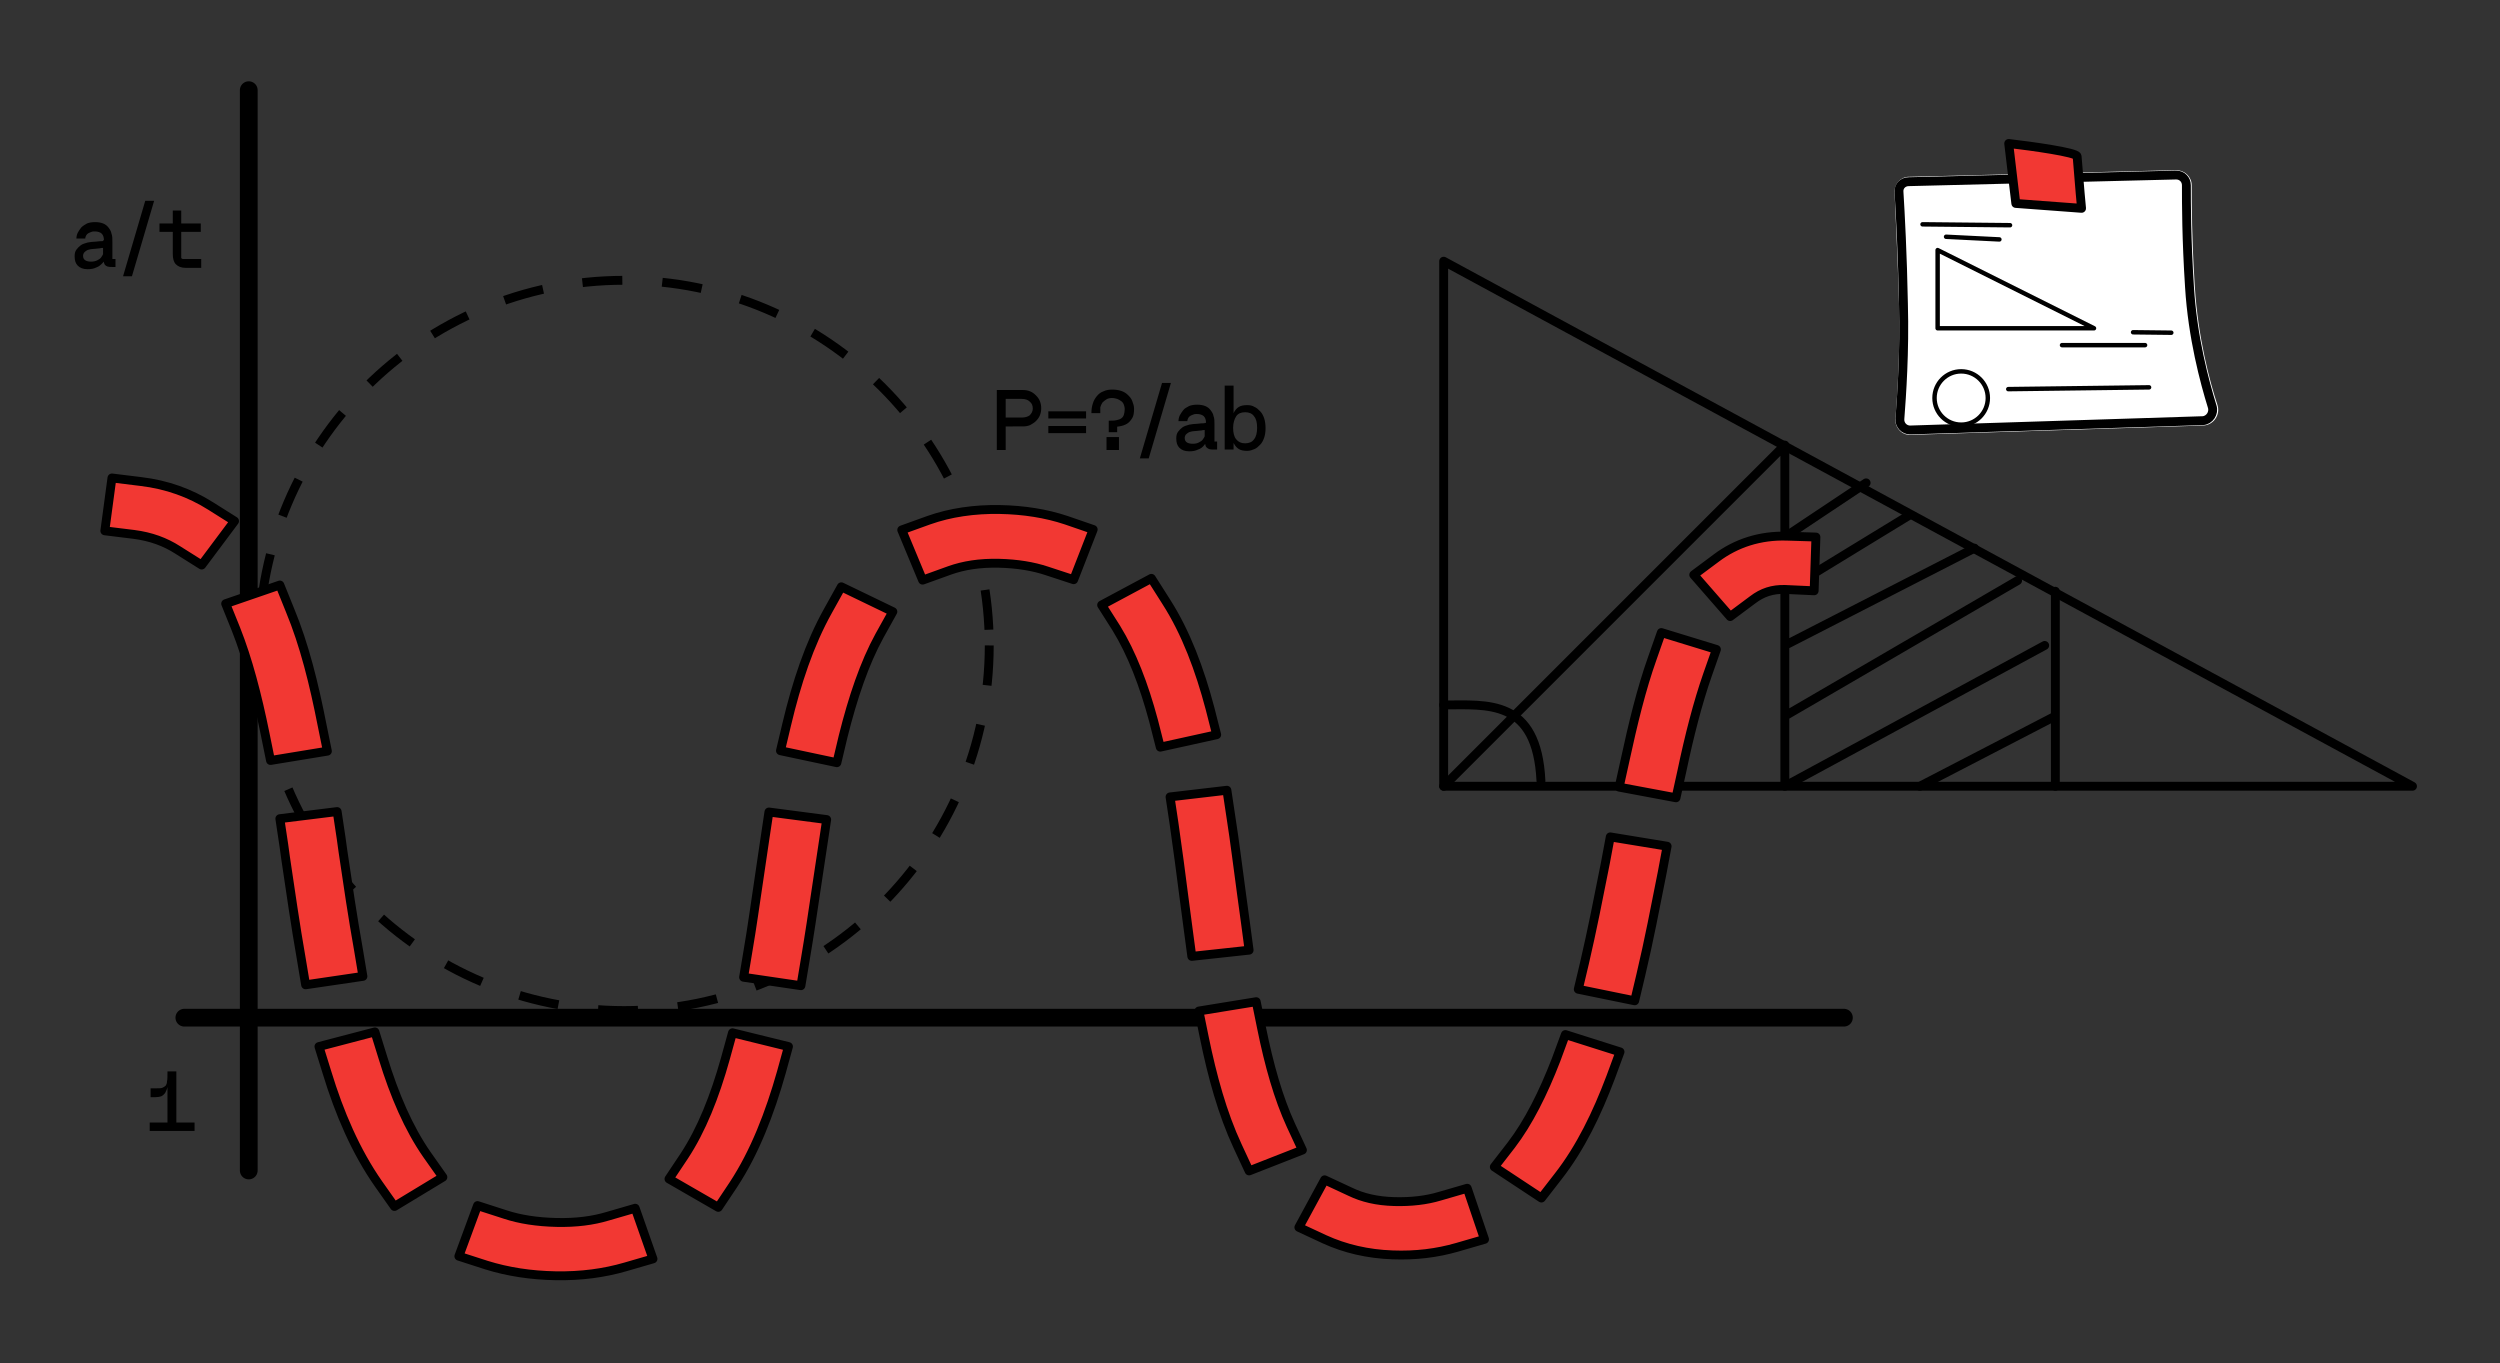 <?xml version="1.0" encoding="utf-8"?>
<!-- Generator: Adobe Illustrator 28.0.0, SVG Export Plug-In . SVG Version: 6.00 Build 0)  -->
<svg version="1.1" id="Layer_1" xmlns="http://www.w3.org/2000/svg" xmlns:xlink="http://www.w3.org/1999/xlink" x="0px" y="0px"
	 viewBox="0 0 562.8 306.9" style="enable-background:new 0 0 562.8 306.9;" xml:space="preserve">
<rect x="0" y="0" width="562.8" height="306.9" fill="#333333" stroke="none"/>
<style type="text/css">
	.st0{fill:none;stroke:#000000;stroke-width:2;stroke-linecap:round;stroke-linejoin:round;}
	.st1{fill:none;stroke:#000000;stroke-width:2;stroke-dasharray:9,9;}
	.st2{fill:none;stroke:#000000;stroke-width:4;stroke-linecap:round;stroke-linejoin:round;}
	
		.st3{fill-rule:evenodd;clip-rule:evenodd;fill:#F23833;stroke:#000000;stroke-width:2;stroke-linecap:square;stroke-linejoin:round;}
	.st4{fill:#FFFFFF;}
	.st5{fill:none;stroke:#000000;stroke-width:2;}
	.st6{fill:#F23833;stroke:#000000;stroke-width:2;stroke-linejoin:round;}
	.st7{fill:none;stroke:#000000;stroke-linecap:round;stroke-linejoin:round;}
	.st8{fill:none;stroke:#000000;}
</style>
<path class="st0" d="M325,177V58.8L543.1,177H325z"/>
<path class="st0" d="M325,177l76.8-76.8v20.7 M462.7,133.1v28 M462.7,177v-15.8 M401.8,120.9l18.3-12.2 M401.8,120.9v12.2
	 M401.8,133.1l28-17.1 M401.8,133.1v12.2 M401.8,145.3l42.7-21.9 M401.8,145.3v15.8 M401.8,161.2V177l58.5-31.7 M401.8,161.2
	l52.4-30.5 M432.2,177l30.5-15.8"/>
<path class="st0" d="M325,158.7c9.8,0,21-1.5,21.9,17.1"/>
<circle class="st1" cx="140.5" cy="145.3" r="82.2"/>
<path class="st2" d="M56,20.3v243.2 M41.5,229.1h373.6"/>
<path class="st3" d="M25.2,107.6l6.5,0.8c5.9,0.7,11.1,2.6,15.7,5.5l5.4,3.4l-7.4,9.9l-5.4-3.4c-2.8-1.8-6-3-9.9-3.5l-6.5-0.8
	L25.2,107.6z M235.6,128.5c-3-1-6.6-1.6-10.7-1.7c-4.4-0.1-8,0.5-11.1,1.6l-6.1,2.2l-4.7-11.3l6.1-2.2c4.8-1.7,10.2-2.5,16-2.4
	c5.4,0.1,10.4,0.9,14.9,2.4l6.1,2.1l-4.4,11.3L235.6,128.5z M401.9,132.7c-2.9-0.1-5.2,0.7-7.3,2.3l-5.1,3.8l-8.2-9.4l5.1-3.8
	c4.4-3.3,9.8-5.1,15.9-4.9l6.5,0.2l-0.4,12.1L401.9,132.7z M259.2,130.2l3.3,5.2c4.5,7,7.6,15.4,9.9,24.1l1.5,5.9l-12.7,2.8
	l-1.5-5.9c-2.2-8.2-4.9-15.2-8.4-20.9l-3.3-5.2L259.2,130.2z M201,137.7l-3,5.4c-3.4,6.2-6,13.9-8.2,22.7l-1.4,5.9l-12.7-2.7
	l1.4-5.9c2.2-9.3,5.1-18.1,9.3-25.6l3-5.4L201,137.7z M63,131.7l2.3,5.7c3.2,7.7,5.4,16.6,7.2,25.8l1.2,5.9l-12.8,2.1l-1.2-5.9
	c-1.8-8.9-3.9-16.9-6.6-23.7l-2.3-5.7L63,131.7z M386.4,146.2l-2,5.7c-2.2,6.3-4.1,13.7-5.8,21.8l-1.3,5.9l-12.8-2.4l1.3-5.9
	c1.8-8.3,3.7-16.2,6.2-23.2l2-5.7L386.4,146.2z M276.2,177.9l0.9,6c0.9,5.7,1.6,11.6,2.4,17.4c0.3,2.2,0.6,4.4,0.9,6.6l0.8,6
	l-12.9,1.4l-0.8-6c-0.3-2.3-0.6-4.5-0.9-6.8c-0.7-5.7-1.5-11.4-2.3-17.1l-0.9-6L276.2,177.9z M375.3,190.5l-1.1,5.9
	c-1.5,7.6-3,15.4-4.8,23l-1.4,5.9l-12.7-2.6l1.4-5.9c1.7-7.3,3.2-14.9,4.7-22.5l1.1-5.9L375.3,190.5z M186.1,184.5l-0.9,6
	c-0.5,3.1-0.9,6.2-1.4,9.3c-0.8,5.4-1.6,10.8-2.5,16.1l-1,6l-12.9-1.9l1-6c0.9-5.2,1.6-10.4,2.4-15.7c0.5-3.2,0.9-6.3,1.4-9.5l0.9-6
	L186.1,184.5z M75.9,182.7l0.9,6c0.1,1,0.3,1.9,0.4,2.9c1.1,7.5,2.2,14.9,3.5,22.2l1,6l-12.9,1.9l-1-6c-1.3-7.4-2.4-15.1-3.5-22.5
	c-0.1-1-0.3-1.9-0.4-2.9l-0.9-6L75.9,182.7z M282.8,225.5l1.2,5.9c1.7,8.4,3.8,15.8,6.6,21.9l2.6,5.6l-12,4.7l-2.6-5.6
	c-3.4-7.3-5.7-15.7-7.5-24.5l-1.2-5.9L282.8,225.5z M364.7,236.8l-2.1,5.7c-3.1,8.2-6.8,15.9-11.8,22.3l-3.8,4.9l-10.6-7l3.8-4.9
	c3.9-5.1,7.2-11.7,10.1-19.2l2.1-5.7L364.7,236.8z M177.5,235.6l-1.6,5.8c-2.6,9.2-6,18-10.8,25.3l-3.4,5.1l-11.1-6.4l3.4-5.1
	c3.9-5.9,6.9-13.4,9.3-22l1.6-5.8L177.5,235.6z M84.4,232.3l1.8,5.8c2.6,8.5,5.8,15.9,9.9,21.8l3.6,5.1l-10.9,6.6l-3.6-5.1
	c-5.1-7.3-8.8-15.9-11.6-25.1l-1.8-5.8L84.4,232.3z M298.2,265.6l5.8,2.7c2.7,1.3,5.9,2.1,9.9,2.2c3.8,0.1,7.2-0.3,10.2-1.2l6.2-1.8
	l3.9,11.5l-6.2,1.8c-4.5,1.3-9.3,1.9-14.5,1.7c-5.6-0.2-10.7-1.4-15.3-3.5l-5.8-2.7L298.2,265.6z M147,283.4l-6.2,1.8
	c-4.8,1.4-10,2.1-15.7,2c-5.6-0.1-10.8-0.9-15.6-2.4l-6.2-2l4.2-11.4l6.2,2c3.3,1.1,7.2,1.7,11.6,1.8c4.4,0.1,8.2-0.4,11.5-1.4
	l6.2-1.8L147,283.4z"/>
<path d="M224.4,101.3V87.8h2v13.5H224.4z M225.3,95.9V94h4.7c0.8,0,1.4-0.2,1.8-0.5c0.4-0.4,0.7-0.9,0.7-1.5c0-0.7-0.2-1.2-0.7-1.6
	c-0.4-0.4-1-0.6-1.8-0.6h-4.7v-2h5c0.6,0,1.1,0.1,1.6,0.3c0.5,0.2,0.9,0.5,1.3,0.9c0.4,0.4,0.7,0.8,0.9,1.3c0.2,0.5,0.3,1,0.3,1.6
	c0,0.6-0.1,1.1-0.3,1.6c-0.2,0.5-0.5,0.9-0.9,1.3c-0.4,0.4-0.8,0.6-1.3,0.9c-0.5,0.2-1,0.3-1.6,0.3H225.3z M236,94.2v-1.6h8.5v1.6
	H236z M236,97.5v-1.6h8.5v1.6H236z M249.1,101.3v-2.9h2.8v2.9H249.1z M251.5,97.3h-1.9v-2.6h1.9V97.3z M247.7,93h-2
	c0-0.8,0.1-1.5,0.3-2.1c0.2-0.7,0.5-1.2,0.9-1.7c0.4-0.5,0.9-0.9,1.5-1.1c0.6-0.3,1.3-0.4,2-0.4c0.7,0,1.4,0.1,2,0.3
	c0.6,0.2,1.1,0.5,1.5,0.9c0.4,0.4,0.8,0.8,1,1.4c0.2,0.5,0.4,1.1,0.4,1.7c0,0.9-0.1,1.6-0.4,2.1c-0.3,0.5-0.7,1-1.2,1.3
	c-0.5,0.3-1.1,0.5-1.8,0.6c-0.7,0.1-1.4,0.2-2.2,0.2v-1.5c0.6,0,1.2,0,1.6-0.1c0.5-0.1,0.8-0.2,1.1-0.4c0.3-0.2,0.5-0.5,0.6-0.8
	c0.1-0.3,0.2-0.8,0.2-1.3c0-0.4-0.1-0.7-0.2-1c-0.1-0.3-0.3-0.6-0.6-0.8c-0.3-0.2-0.6-0.4-0.9-0.5c-0.4-0.1-0.7-0.2-1.2-0.2
	c-0.4,0-0.9,0.1-1.2,0.3c-0.3,0.2-0.6,0.4-0.9,0.7c-0.2,0.3-0.4,0.7-0.5,1.1C247.7,92,247.7,92.5,247.7,93z M261.6,86.2h2l-5,17h-2
	L261.6,86.2z M271.5,95.2c0-0.7-0.2-1.2-0.5-1.5c-0.3-0.3-0.9-0.5-1.5-0.5c-0.3,0-0.6,0-0.8,0.1c-0.3,0.1-0.5,0.2-0.7,0.3
	c-0.2,0.1-0.4,0.3-0.5,0.5c-0.1,0.2-0.2,0.4-0.2,0.7h-2c0-0.4,0.1-0.9,0.3-1.3c0.2-0.4,0.5-0.8,0.8-1.2s0.8-0.6,1.3-0.9
	c0.5-0.2,1.1-0.3,1.8-0.3c0.7,0,1.3,0.1,1.8,0.3c0.5,0.2,0.9,0.5,1.2,0.9c0.3,0.4,0.6,0.8,0.7,1.4c0.2,0.5,0.2,1.1,0.2,1.7v4h0.6
	v1.8h-0.8c-0.4,0-0.7,0-1-0.1c-0.2-0.1-0.4-0.2-0.6-0.4s-0.2-0.4-0.3-0.8c0-0.3-0.1-0.7-0.1-1.1V95.2z M272.6,95.1v1.6
	c0,0-0.1,0-0.3,0c-0.2,0-0.5,0-0.8,0.1c-0.3,0-0.7,0-1,0.1c-0.4,0-0.7,0.1-1,0.1c-0.4,0-0.8,0.1-1.1,0.1c-0.3,0.1-0.6,0.1-0.9,0.3
	c-0.2,0.1-0.4,0.3-0.6,0.5c-0.1,0.2-0.2,0.4-0.2,0.7c0,0.5,0.2,0.8,0.5,1c0.3,0.2,0.8,0.3,1.3,0.3c0.6,0,1-0.1,1.4-0.3
	c0.4-0.2,0.7-0.4,0.9-0.7c0.2-0.3,0.4-0.6,0.5-0.9c0.1-0.3,0.1-0.7,0.1-1c0.1,0,0.3,0,0.4,0s0.2,0,0.3,0s0.1,0,0.1,0
	c0,0.6-0.1,1.2-0.3,1.7c-0.2,0.6-0.4,1-0.8,1.5s-0.8,0.8-1.4,1c-0.6,0.3-1.2,0.4-2,0.4c-1,0-1.7-0.3-2.2-0.8
	c-0.5-0.5-0.7-1.2-0.7-2.1c0-0.6,0.1-1.1,0.4-1.5c0.3-0.4,0.6-0.7,1-1c0.4-0.3,0.9-0.4,1.5-0.6c0.6-0.1,1.2-0.2,1.8-0.2
	c0.3,0,0.7-0.1,1-0.1c0.4,0,0.7,0,1-0.1C271.9,95.2,272.3,95.1,272.6,95.1z M275.7,86.8h2v7.4l-0.2,2l0.2,2.1v2.9h-2V86.8z
	 M277.2,96.3c0-0.7,0-1.3,0.1-1.9c0.1-0.6,0.3-1.2,0.5-1.6c0.3-0.5,0.6-0.9,1.1-1.2c0.5-0.3,1.1-0.4,1.9-0.4c0.6,0,1.1,0.1,1.6,0.4
	c0.5,0.2,0.9,0.6,1.3,1c0.4,0.4,0.7,1,0.9,1.6c0.2,0.6,0.3,1.4,0.3,2.2c0,0.8-0.1,1.5-0.3,2.1c-0.2,0.6-0.5,1.2-0.9,1.6
	c-0.4,0.4-0.8,0.8-1.3,1c-0.5,0.2-1,0.4-1.6,0.4c-0.8,0-1.4-0.1-1.9-0.4c-0.5-0.3-0.8-0.7-1.1-1.2c-0.3-0.5-0.4-1-0.5-1.6
	C277.3,97.6,277.2,97,277.2,96.3z M277.6,96.3c0,1.1,0.2,2,0.7,2.6s1.1,0.9,2,0.9c0.9,0,1.6-0.3,2-0.9c0.5-0.6,0.7-1.5,0.7-2.6
	c0-1.2-0.2-2-0.7-2.6c-0.4-0.6-1.1-0.9-2-0.9c-0.9,0-1.6,0.3-2,0.9S277.6,95.2,277.6,96.3z"/>
<path d="M33.7,254.6v-1.9h10.1v1.9H33.7z M37.7,253.7v-12.5h2v12.5H37.7z M35,247h-1.1v-2h1.3c0.6,0,1,0,1.3-0.1
	c0.3-0.1,0.6-0.3,0.8-0.5c0.2-0.3,0.3-0.6,0.3-1c0.1-0.4,0.1-1,0.1-1.7l0.2,1.2c0,0.7-0.1,1.3-0.2,1.8s-0.3,0.9-0.5,1.3
	c-0.2,0.3-0.5,0.6-0.9,0.8C36,246.9,35.5,247,35,247z"/>
<path d="M23.4,54.1c0-0.7-0.2-1.2-0.5-1.5c-0.3-0.3-0.9-0.5-1.5-0.5c-0.3,0-0.6,0-0.8,0.1c-0.3,0.1-0.5,0.2-0.7,0.3
	c-0.2,0.1-0.4,0.3-0.5,0.5c-0.1,0.2-0.2,0.4-0.2,0.7h-2c0-0.4,0.1-0.9,0.3-1.3s0.5-0.8,0.8-1.2c0.4-0.4,0.8-0.6,1.3-0.9
	c0.5-0.2,1.1-0.3,1.8-0.3c0.7,0,1.3,0.1,1.8,0.3c0.5,0.2,0.9,0.5,1.2,0.9c0.3,0.4,0.6,0.8,0.7,1.4c0.2,0.5,0.2,1.1,0.2,1.7v4H26v1.8
	h-0.8c-0.4,0-0.7,0-1-0.1s-0.4-0.2-0.6-0.4c-0.1-0.2-0.2-0.4-0.3-0.8c0-0.3-0.1-0.7-0.1-1.1V54.1z M24.6,54.1v1.6c0,0-0.1,0-0.3,0
	c-0.2,0-0.5,0-0.8,0.1c-0.3,0-0.7,0-1,0.1c-0.4,0-0.7,0.1-1,0.1c-0.4,0-0.8,0.1-1.1,0.1c-0.3,0.1-0.6,0.1-0.9,0.3
	c-0.2,0.1-0.4,0.3-0.6,0.5c-0.1,0.2-0.2,0.4-0.2,0.7c0,0.5,0.2,0.8,0.5,1c0.3,0.2,0.8,0.3,1.3,0.3s1-0.1,1.4-0.3
	c0.4-0.2,0.7-0.4,0.9-0.7c0.2-0.3,0.4-0.6,0.5-0.9c0.1-0.3,0.1-0.7,0.1-1c0.1,0,0.3,0,0.4,0c0.1,0,0.2,0,0.3,0s0.1,0,0.1,0
	c0,0.6-0.1,1.2-0.3,1.7c-0.2,0.6-0.4,1-0.8,1.5c-0.4,0.4-0.8,0.8-1.4,1c-0.6,0.3-1.2,0.4-2,0.4c-1,0-1.7-0.3-2.2-0.8
	c-0.5-0.5-0.7-1.2-0.7-2.1c0-0.6,0.1-1.1,0.4-1.5c0.3-0.4,0.6-0.7,1-1c0.4-0.3,0.9-0.4,1.5-0.6c0.6-0.1,1.2-0.2,1.8-0.2
	c0.3,0,0.7-0.1,1-0.1c0.4,0,0.7,0,1-0.1C23.9,54.1,24.2,54.1,24.6,54.1z M32.7,45.2h2l-5,17h-2L32.7,45.2z M38.8,47.4h2v10.3
	c0,0.1,0,0.2,0,0.3c0,0.1,0,0.1,0.1,0.2c0,0,0.1,0,0.2,0.1c0.1,0,0.2,0,0.3,0h3.9v2h-3.5c-1,0-1.7-0.3-2.2-0.8
	c-0.5-0.5-0.7-1.3-0.7-2.3V47.4z M45.2,50.3v1.9h-9.3v-1.9H45.2z"/>
<g>
	<path class="st4" d="M426.5,43.3c-0.1-1.9,1.4-3.5,3.2-3.5l60.2-1.5c1.9,0,3.5,1.5,3.5,3.4c0,4.2,0,11.9,0.7,22.9
		c0.7,11.2,3.3,21.1,5.1,26.6c0.7,2.2-0.9,4.5-3.2,4.6l-65.9,2.1c-2,0.1-3.6-1.7-3.4-3.7c0.4-5.2,1.1-15,0.8-25.9
		C427.2,57.5,426.7,48.1,426.5,43.3z"/>
	<path class="st5" d="M427.5,43.2c-0.1-1.3,0.9-2.3,2.2-2.3l60.2-1.5c1.3,0,2.3,1,2.3,2.3c0,4.2,0,12,0.7,22.9
		c0.7,11.4,3.4,21.4,5.1,26.9c0.5,1.5-0.6,3.1-2.1,3.2L430,96.8c-1.3,0-2.4-1.1-2.3-2.5c0.4-5.2,1.1-15.1,0.8-26
		C428.3,57.4,427.8,48,427.5,43.2z"/>
</g>
<path class="st6" d="M453.8,45.8l-1.6-13.5c5.1,0.6,15.3,2,15.4,2.9c0.1,0.9,0.6,7.7,1,11.7L453.8,45.8z"/>
<path class="st7" d="M432.8,50.5l19.7,0.2 M438.1,53.3l12,0.6 M464.2,77.7h18.7 M480.2,74.8l8.6,0.1 M452.1,87.6l31.7-0.4"/>
<path class="st7" d="M436.2,73.9V56.3l35.2,17.6H436.2z"/>
<circle class="st8" cx="441.5" cy="89.6" r="6"/>
</svg>
